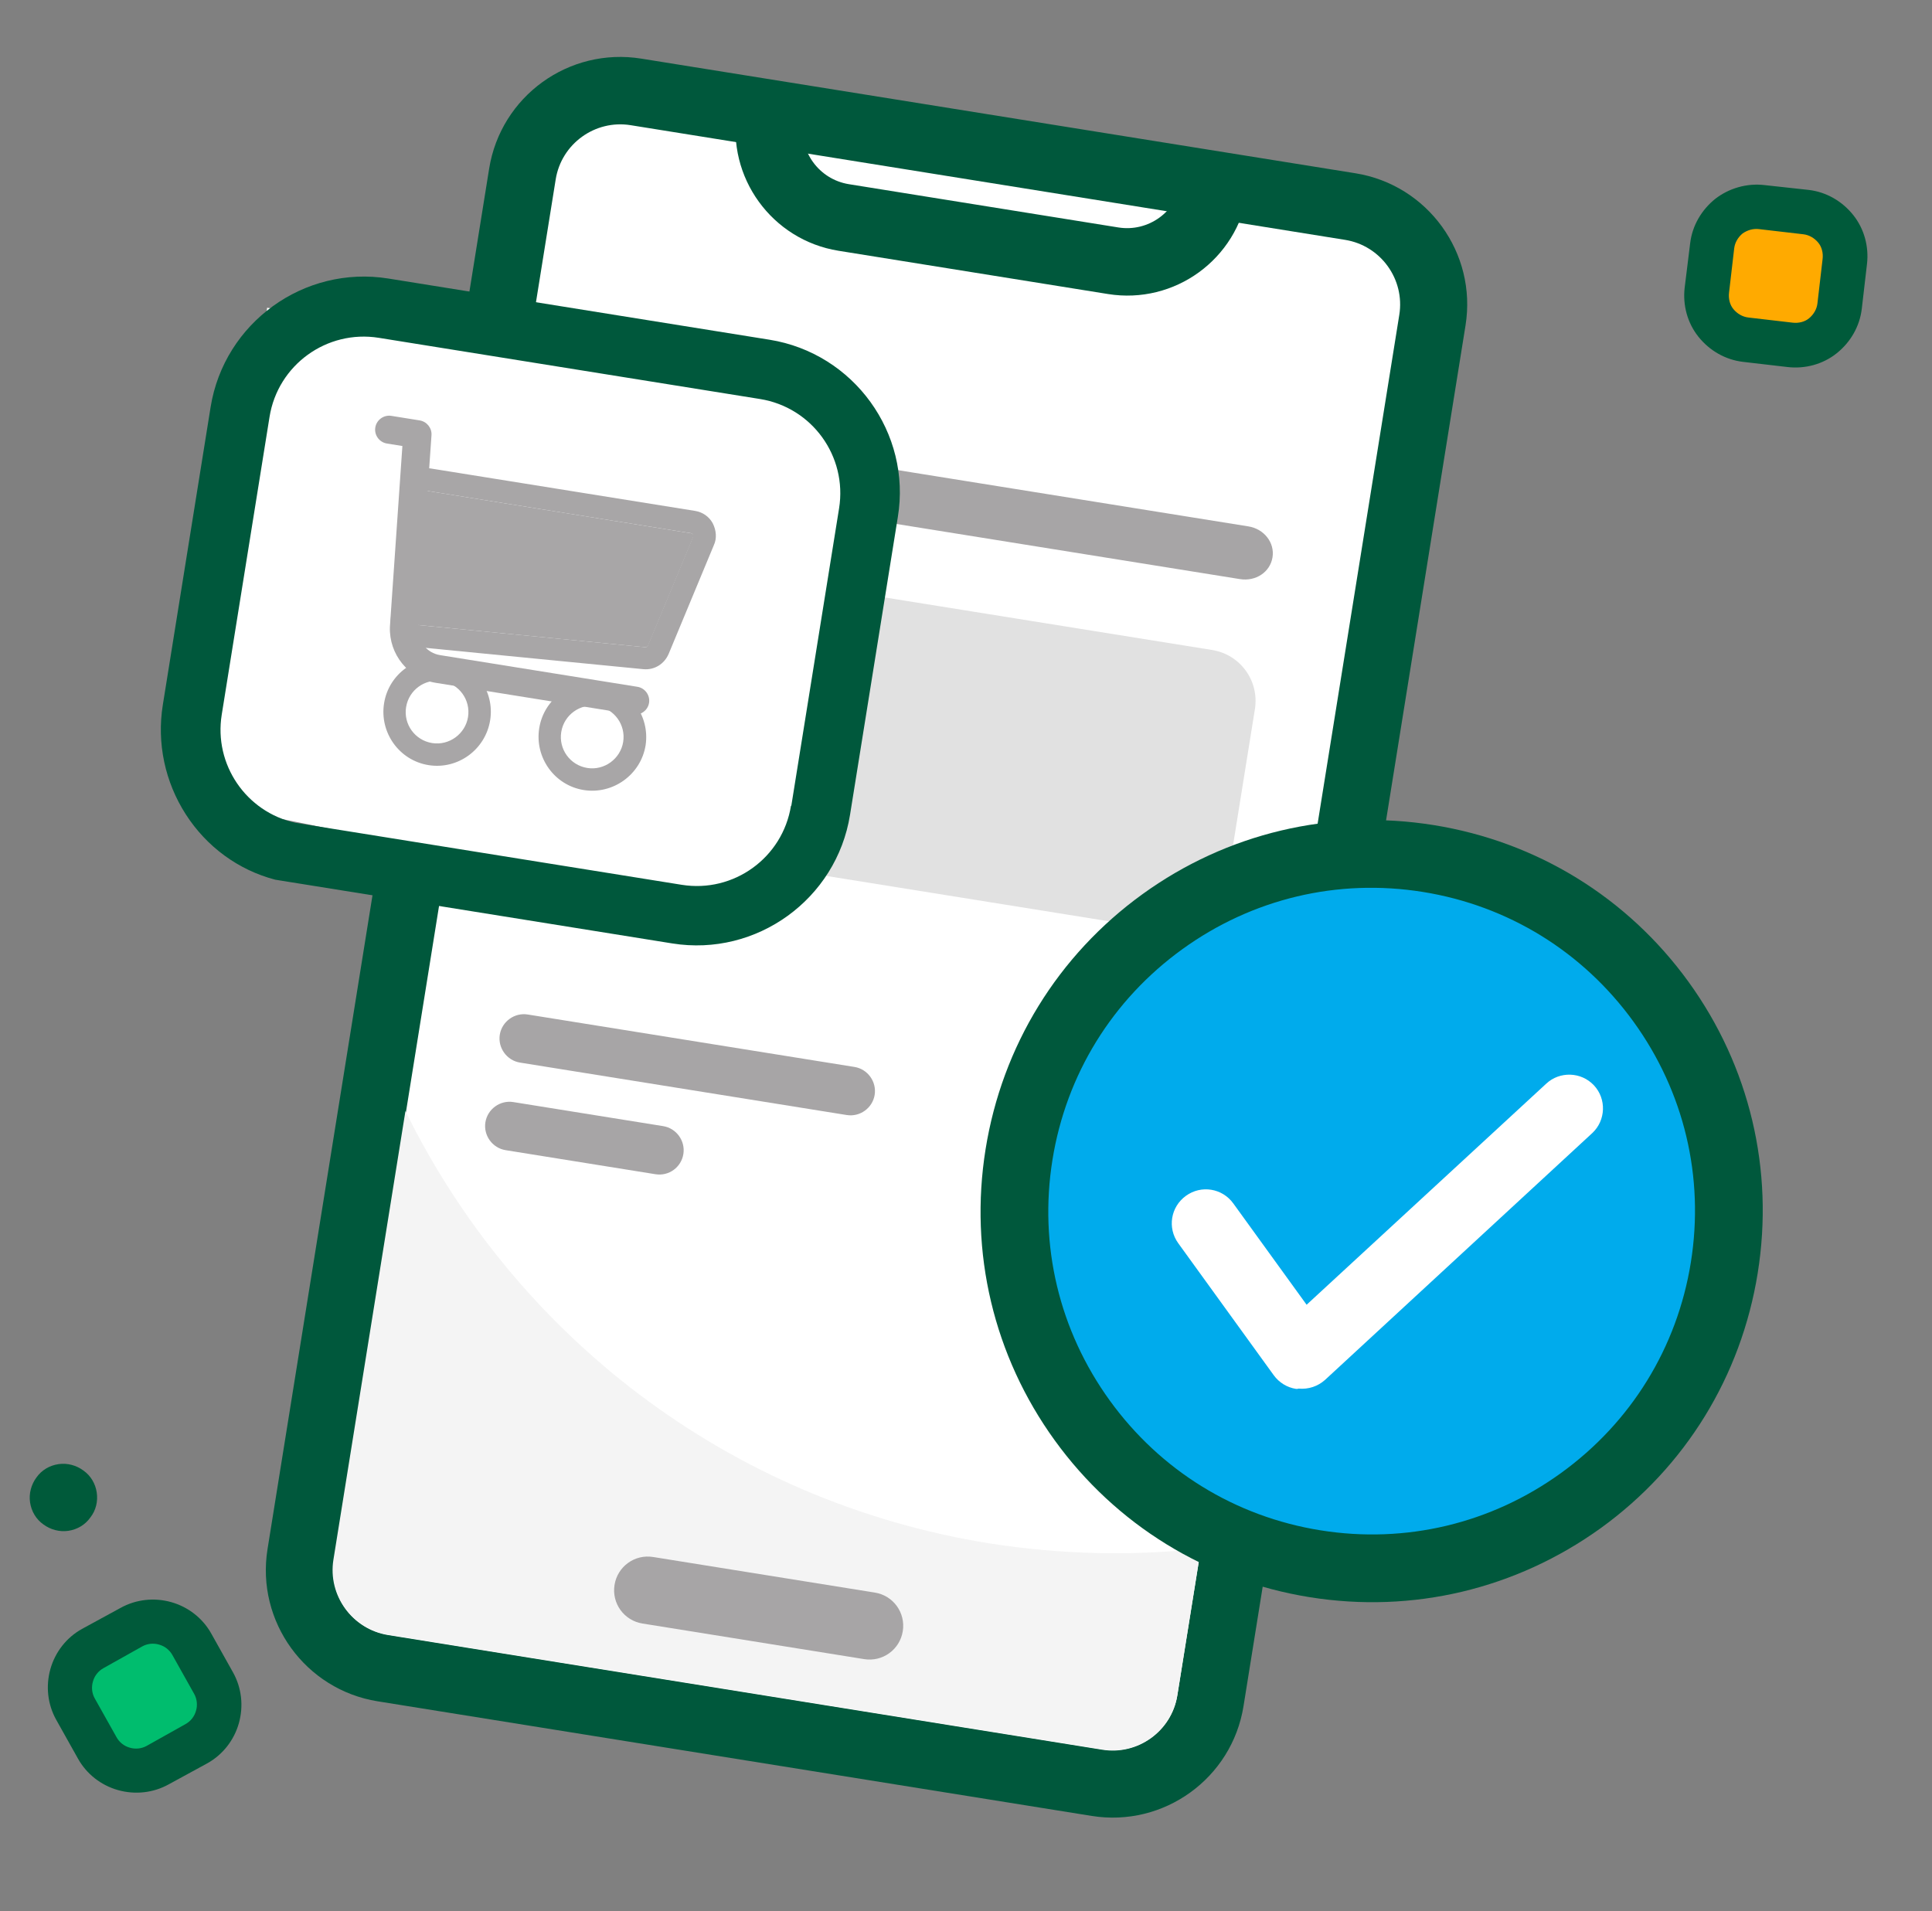 <svg width="94" height="93" viewBox="0 0 94 93" fill="none" xmlns="http://www.w3.org/2000/svg">
<rect x="0" y="0" width="94" height="93" fill="#808080" stroke="none"/>
<path fill-rule="evenodd" clip-rule="evenodd" d="M82.831 14.212C82.764 14.781 82.931 15.35 83.283 15.802C83.634 16.254 84.153 16.538 84.722 16.622L86.864 16.873C87.433 16.94 88.002 16.773 88.454 16.421C88.906 16.07 89.19 15.551 89.274 14.982L89.525 12.823C89.592 12.254 89.425 11.685 89.073 11.233C88.722 10.781 88.203 10.497 87.634 10.413L85.492 10.162C84.923 10.095 84.354 10.263 83.902 10.614C83.45 10.966 83.166 11.484 83.082 12.053L82.831 14.212Z" fill="#FFAA00"/>
<path d="M81.967 13.993C81.866 14.846 82.1 15.716 82.636 16.386C83.171 17.055 83.941 17.507 84.811 17.608L86.97 17.859C87.824 17.959 88.694 17.725 89.364 17.189C90.033 16.654 90.485 15.884 90.585 15.014L90.836 12.855C90.937 12.001 90.702 11.131 90.167 10.462C89.631 9.792 88.862 9.34 87.991 9.24L85.849 9.006C84.996 8.905 84.125 9.156 83.456 9.675C82.787 10.211 82.335 10.98 82.234 11.834L81.967 13.993ZM85.581 11.148L87.74 11.399C88.025 11.432 88.276 11.583 88.46 11.8C88.644 12.018 88.711 12.319 88.677 12.604L88.426 14.763C88.393 15.047 88.242 15.298 88.025 15.482C87.807 15.666 87.506 15.733 87.221 15.7L85.063 15.449C84.778 15.415 84.527 15.265 84.343 15.047C84.159 14.829 84.092 14.528 84.125 14.244L84.376 12.085C84.41 11.8 84.561 11.549 84.778 11.365C85.012 11.198 85.297 11.114 85.581 11.148Z" fill="#005A3A"/>
<path fill-rule="evenodd" clip-rule="evenodd" d="M9.555 84.845C10.055 84.567 10.424 84.089 10.579 83.542C10.735 82.994 10.662 82.396 10.385 81.896L9.342 80.004C9.064 79.504 8.587 79.135 8.039 78.979C7.491 78.824 6.893 78.896 6.393 79.174L4.501 80.217C4.001 80.494 3.632 80.972 3.477 81.52C3.321 82.067 3.393 82.666 3.671 83.166L4.714 85.058C4.991 85.558 5.453 85.929 6.017 86.082C6.564 86.237 7.163 86.165 7.663 85.888L9.555 84.845Z" fill="#00BD6E"/>
<path d="M10.087 85.798C10.837 85.381 11.391 84.673 11.623 83.843C11.855 83.013 11.758 82.131 11.341 81.381L10.282 79.491C9.866 78.741 9.157 78.187 8.327 77.955C7.498 77.723 6.615 77.821 5.865 78.237L3.987 79.261C3.237 79.677 2.683 80.386 2.451 81.215C2.219 82.045 2.316 82.927 2.733 83.677L3.792 85.567C4.208 86.317 4.917 86.872 5.747 87.103C6.576 87.335 7.459 87.238 8.209 86.822L10.087 85.798ZM5.668 84.526L4.608 82.637C4.469 82.387 4.442 82.087 4.521 81.821C4.597 81.539 4.783 81.308 5.033 81.169L6.922 80.11C7.172 79.971 7.473 79.943 7.738 80.022C8.02 80.099 8.251 80.284 8.39 80.534L9.449 82.424C9.588 82.674 9.616 82.975 9.537 83.24C9.46 83.522 9.275 83.753 9.025 83.891L7.135 84.951C6.885 85.09 6.585 85.118 6.319 85.039C6.037 84.962 5.806 84.777 5.668 84.526Z" fill="#005A3A"/>
<path d="M4.707 72.622C4.643 72.192 4.416 71.803 4.057 71.552C3.715 71.298 3.274 71.177 2.843 71.242C2.413 71.305 2.024 71.533 1.773 71.891C1.519 72.234 1.399 72.675 1.463 73.105C1.527 73.535 1.754 73.925 2.113 74.176C2.455 74.429 2.896 74.55 3.326 74.486C3.757 74.422 4.146 74.195 4.397 73.836C4.667 73.491 4.771 73.053 4.707 72.622Z" fill="#005A3A"/>
<path d="M61.961 63.688L58.899 82.76C58.477 85.388 56.003 87.178 53.375 86.756L18.628 81.178C15.999 80.756 14.21 78.282 14.632 75.654L25.418 8.468C25.839 5.839 28.313 4.05 30.942 4.472L65.689 10.05C68.317 10.472 70.106 12.946 69.684 15.574L66.674 34.326" fill="white"/>
<path d="M53.118 88.359L18.371 82.781C14.861 82.217 12.45 78.904 13.016 75.378L23.799 8.208C24.365 4.682 27.676 2.287 31.202 2.853L65.949 8.431C69.459 8.995 71.87 12.308 71.304 15.834L67.007 42.6L63.786 42.083L68.082 15.317C68.36 13.586 67.176 11.949 65.445 11.671L30.682 6.091C28.951 5.813 27.315 6.997 27.037 8.728L16.251 75.914C15.973 77.645 17.157 79.281 18.888 79.559L53.635 85.138C55.366 85.415 57.003 84.231 57.281 82.5L60.342 63.428L63.564 63.945L60.502 83.018C59.939 86.528 56.628 88.922 53.118 88.359Z" fill="#00583C"/>
<path d="M58.428 75.352L57.283 82.484C57.005 84.215 55.369 85.399 53.638 85.121L18.859 79.538C17.128 79.26 15.944 77.623 16.222 75.892L19.726 54.063C25.043 64.88 35.339 73.043 48.129 75.096C51.641 75.644 55.081 75.719 58.428 75.352Z" fill="#F4F4F4"/>
<path d="M42.045 80.729L31.259 78.997C30.362 78.853 29.756 78.016 29.9 77.118C30.044 76.221 30.881 75.615 31.779 75.76L42.565 77.491C43.463 77.635 44.068 78.472 43.924 79.37C43.78 80.267 42.943 80.873 42.045 80.729Z" fill="#A7A5A6"/>
<path d="M53.909 14.307L40.799 12.202C37.561 11.683 35.339 8.63 35.861 5.376L39.082 5.893C38.848 7.352 39.844 8.728 41.302 8.962L54.413 11.067C55.871 11.301 57.247 10.306 57.481 8.847L60.703 9.364C60.197 12.62 57.146 14.827 53.909 14.307Z" fill="#00583C"/>
<path d="M41.199 54.255L25.3 51.703C24.659 51.6 24.215 50.986 24.317 50.345C24.421 49.704 25.034 49.26 25.675 49.363L41.574 51.915C42.215 52.018 42.659 52.632 42.556 53.273C42.454 53.914 41.84 54.358 41.199 54.255Z" fill="#A7A5A6"/>
<path d="M60.329 28.178L41.561 25.165C40.792 25.041 40.276 24.367 40.389 23.662C40.502 22.956 41.22 22.48 41.973 22.601L60.741 25.613C61.51 25.737 62.027 26.412 61.913 27.117C61.798 27.838 61.099 28.301 60.329 28.178Z" fill="#A7A5A6"/>
<path d="M31.891 57.135L24.599 55.964C23.958 55.861 23.514 55.247 23.617 54.606C23.72 53.965 24.334 53.521 24.975 53.624L32.267 54.795C32.908 54.898 33.352 55.511 33.249 56.153C33.146 56.794 32.548 57.24 31.891 57.135Z" fill="#A7A5A6"/>
<path d="M58.97 31.626L40.266 28.623C38.888 28.402 37.602 29.346 37.383 30.709L35.989 39.396C35.768 40.774 36.712 42.06 38.074 42.279L56.778 45.281C58.156 45.502 59.442 44.558 59.661 43.196L61.056 34.509C61.277 33.131 60.349 31.847 58.97 31.626Z" fill="#E1E1E1"/>
<path d="M64.28 76.686C73.76 78.208 82.679 71.757 84.201 62.277C85.723 52.797 79.272 43.878 69.792 42.356C60.312 40.834 51.393 47.285 49.871 56.765C48.349 66.246 54.8 75.164 64.28 76.686Z" fill="#00ABEC"/>
<path d="M63.046 67.578C62.63 67.511 62.239 67.283 61.97 66.911L57.328 60.494C56.79 59.75 56.955 58.725 57.699 58.187C58.443 57.648 59.468 57.813 60.006 58.557L63.572 63.486L75.228 52.731C75.886 52.114 76.933 52.15 77.55 52.808C78.168 53.466 78.132 54.513 77.474 55.13L64.464 67.147C64.118 67.454 63.666 67.611 63.18 67.566C63.111 67.588 63.078 67.583 63.046 67.578Z" fill="white"/>
<path d="M63.721 77.715C58.705 76.909 54.291 74.195 51.317 70.084C48.344 65.974 47.148 60.932 47.953 55.915C48.758 50.899 51.472 46.485 55.583 43.511C59.694 40.538 64.736 39.342 69.752 40.147C74.769 40.952 79.183 43.666 82.156 47.777C85.129 51.888 86.326 56.93 85.52 61.946C84.715 66.963 82.001 71.377 77.89 74.35C73.764 77.321 68.738 78.52 63.721 77.715ZM69.23 43.4C65.079 42.734 60.924 43.727 57.52 46.19C54.117 48.652 51.873 52.286 51.206 56.438C50.54 60.589 51.533 64.743 53.996 68.147C56.458 71.551 60.093 73.795 64.243 74.461C68.395 75.127 72.549 74.134 75.953 71.672C79.357 69.21 81.601 65.575 82.267 61.424C82.933 57.273 81.94 53.118 79.478 49.715C77.016 46.311 73.381 44.067 69.23 43.4Z" fill="#00583C"/>
<path d="M38.116 44.275L25.919 42.317L9.995 39.103L12.997 14.974L42.07 19.641L38.116 44.275Z" fill="white"/>
<path d="M37.44 16.53L18.896 13.553C14.793 12.894 10.906 15.706 10.247 19.809L7.922 34.298C7.623 36.157 8.027 38.047 9.039 39.623C10.052 41.2 11.596 42.335 13.395 42.805L13.411 42.807L14.036 42.908L14.084 42.916C14.116 42.921 14.148 42.926 14.18 42.931L14.613 43L32.708 45.905C36.811 46.564 40.698 43.752 41.357 39.649L43.683 25.16C44.355 21.076 41.543 17.189 37.44 16.53ZM38.485 39.204C38.079 41.737 35.698 43.459 33.166 43.052L28.694 42.334L26.562 41.992L16.93 40.446L15.071 40.148L14.366 40.034C11.969 39.502 10.399 37.195 10.788 34.775L13.114 20.286C13.52 17.754 15.901 16.032 18.433 16.438L36.977 19.415C39.509 19.821 41.231 22.202 40.825 24.734L38.501 39.207L38.485 39.204Z" fill="#00583C"/>
<path d="M33.73 26.128L31.533 31.414C31.509 31.46 31.47 31.503 31.421 31.495L27.229 31.085C23.021 30.672 20.431 30.421 20.188 30.398C20.14 30.391 20.099 30.335 20.112 30.255L20.67 24.015C20.68 23.951 20.702 23.921 20.72 23.908C20.739 23.894 20.773 23.884 20.79 23.886L33.643 25.95C33.675 25.955 33.705 25.976 33.716 26.011C33.732 26.013 33.756 26.066 33.73 26.128Z" fill="#A8A6A7"/>
<path d="M34.675 25.457C34.497 25.133 34.186 24.919 33.818 24.859L20.964 22.796C20.643 22.744 20.302 22.821 20.039 23.026C19.776 23.23 19.591 23.562 19.569 23.904L19.012 30.144C18.959 30.776 19.392 31.356 20.017 31.456C20.049 31.461 20.066 31.464 27.107 32.15L31.299 32.56C31.833 32.613 32.325 32.314 32.538 31.805L34.735 26.519C34.885 26.198 34.851 25.798 34.675 25.457ZM31.405 31.492L27.213 31.082C23.004 30.669 20.414 30.418 20.171 30.396C20.123 30.388 20.083 30.332 20.096 30.252L20.654 24.012C20.664 23.948 20.685 23.918 20.704 23.905C20.722 23.892 20.757 23.881 20.773 23.883L33.627 25.947C33.659 25.952 33.688 25.973 33.699 26.008C33.712 26.026 33.737 26.079 33.711 26.141L31.514 31.427C31.509 31.459 31.453 31.5 31.405 31.492Z" fill="#A8A6A7"/>
<path d="M21.681 32.052C20.255 31.823 18.916 32.792 18.687 34.218C18.458 35.645 19.424 37 20.85 37.229C22.277 37.458 23.619 36.473 23.848 35.047C24.077 33.62 23.108 32.281 21.681 32.052ZM21.023 36.155C20.189 36.021 19.624 35.24 19.758 34.407C19.892 33.573 20.673 33.008 21.506 33.142C22.34 33.276 22.905 34.057 22.771 34.89C22.64 35.708 21.856 36.289 21.023 36.155Z" fill="#A8A6A7"/>
<path d="M29.23 33.264C27.804 33.035 26.465 34.004 26.236 35.43C26.007 36.856 26.973 38.212 28.399 38.441C29.826 38.67 31.183 37.688 31.412 36.261C31.625 34.832 30.657 33.493 29.23 33.264ZM28.572 37.367C27.738 37.233 27.173 36.452 27.307 35.618C27.441 34.785 28.222 34.22 29.055 34.354C29.889 34.487 30.454 35.269 30.32 36.102C30.189 36.919 29.405 37.501 28.572 37.367Z" fill="#A8A6A7"/>
<path d="M30.797 34.765L21.197 33.224C19.867 33.01 18.921 31.839 18.971 30.499C18.974 30.483 18.939 30.905 19.578 21.702L18.825 21.581C18.456 21.522 18.2 21.169 18.26 20.8C18.319 20.431 18.672 20.176 19.041 20.235L20.419 20.456C20.772 20.513 21.017 20.831 20.994 21.173L20.341 30.571C20.321 31.209 20.772 31.774 21.413 31.877L31.014 33.418C31.382 33.477 31.638 33.831 31.579 34.2C31.52 34.568 31.166 34.824 30.797 34.765Z" fill="#A8A6A7"/>
</svg>
